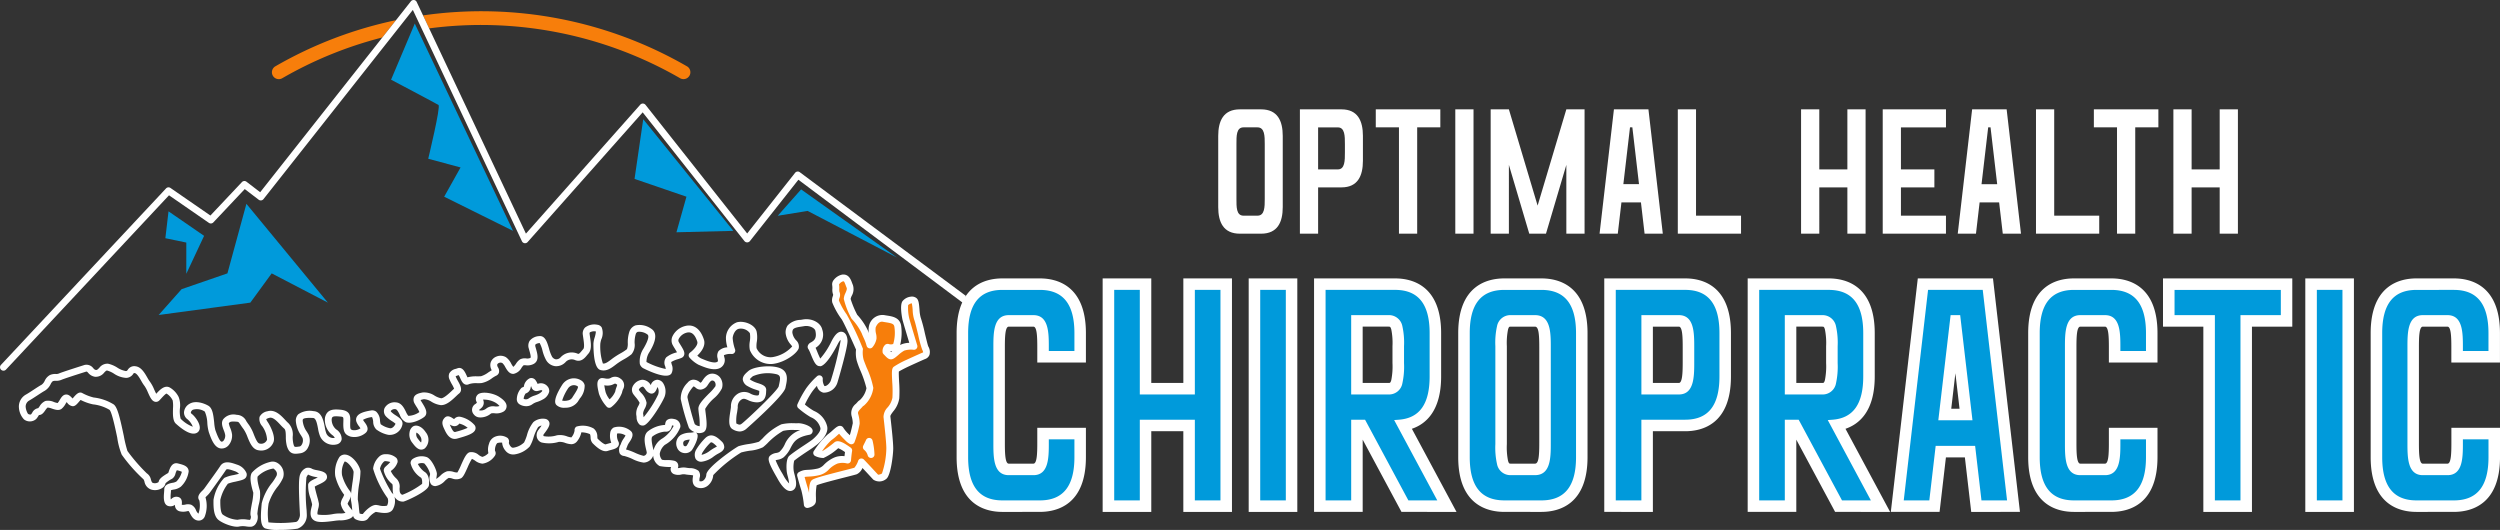 <svg xmlns="http://www.w3.org/2000/svg" width="440.609" height="93.392" viewBox="0 0 440.609 93.392"><rect x="0" y="0" width="440.609" height="93.392" fill="#333333" stroke="none"/><g id="Group_134" data-name="Group 134" transform="translate(-0.183 0)"><g id="Group_133" data-name="Group 133" transform="translate(3.497 1.981)"><g id="Group_132" data-name="Group 132"><path id="Path_2951" data-name="Path 2951" d="M353.591,148.509c.182-.4.313-.61.5-1.039a11.537,11.537,0,0,1,.325,2.328,2.5,2.5,0,0,0-.826-1.289M363.963,131c-.227-.454-1.07-4.474-1.361-5.154s-.194-2.82-.551-3.144-1.3,0-1.588.421-.033,2.236.1,2.787,1.426,4.83,1.426,4.83a4.735,4.735,0,0,0-1.945.194c-.745.324-1.75,1.491-2.113,1.491-.224,0-.5-.359-.875-.733.021-.418.14-.85.358-.769a1.443,1.443,0,0,0,1.39-.242,6.551,6.551,0,0,0,.333-3.475c-.182-1.209-1.421-1.179-2.508-1.39s-1.753.785-1.965,1.42.182,1.692.121,2.085a2.68,2.68,0,0,1-.559,1.175,18.068,18.068,0,0,0-.875-2.237,10.832,10.832,0,0,0-1.864-2.739,17.374,17.374,0,0,1-1.264-3.144c0-.583.778-1.459.454-2.2s-.421-1.588-1.264-1.491c-.407.047-1.329.681-1.232,1.2s-.049,1.2.137,1.524-.281.972-.144,1.427a12.993,12.993,0,0,0,1.5,2.69c.452.519,2.718,5.67,2.718,5.67a5.008,5.008,0,0,0,.1,1.915c.128.616,1.695,4.068,1.727,4.976a4.419,4.419,0,0,1-1.416,2.614.842.842,0,0,0-.277.211.063.063,0,0,0-.031.033c-.621.707-1.2,1.1-.884,2.015a5.818,5.818,0,0,1,.2,1.367,19.255,19.255,0,0,1-.858,3.071,2.628,2.628,0,0,1-.519-.386,8.846,8.846,0,0,1-1.41-1.621c-.157-.294-1.264.962-1.945,1.4a16.256,16.256,0,0,0-2.237,2.723,3.232,3.232,0,0,0,1.118.292,14.2,14.2,0,0,0,2.382-1.673c.355-.291,1.379.412,2.143.949-.136.857-.2,1.7-.2,1.7a3.917,3.917,0,0,0-2.042.073c-2.075.972-1.483,1.6-3.282,2.042a16.574,16.574,0,0,1-2.188.243,2.4,2.4,0,0,0-.778.292s.413,1.58.705,2.456a17.968,17.968,0,0,1,.486,2.723s.859-.162.908-.6-.13-2.852.308-3.241,6.759-1.872,7.293-2.066c.383-.139.725-.871,1.032-1.591,1.169,1.207,2.333,2.5,2.518,2.685.292.292,1.069.146,1.507-.194s.972-3.355.972-4.873c0-1.159-.34-4.138-.5-5.591-.1-.869,1.408-1.74,1.57-3.3s-.276-4.781.016-5.041a15.151,15.151,0,0,1,2.042-1.1c.421-.194,2.482-1.139,2.885-1.3.691-.27.454-.94.227-1.394" transform="translate(-204.221 -71.668)" fill="#f77e0b"></path><path id="Path_2952" data-name="Path 2952" d="M79.111,146.817a4.012,4.012,0,0,1-.489-.565l-.143-.186a1.162,1.162,0,0,1-.185-1,1.511,1.511,0,0,1,.624.6,1.217,1.217,0,0,1,.193,1.154m.829-1.8c-.627-.985-1.593-1.431-2.248-1.037A1.475,1.475,0,0,0,77.084,145a2.273,2.273,0,0,0,.443,1.816l.134.173c.293.383.828,1.082,1.483,1.082a1.068,1.068,0,0,0,.648-.237,2.1,2.1,0,0,0,.148-2.819m7.385-.786a12.581,12.581,0,0,1-1.949.663l-.214.06c-.267.073-.469-.16-.843-.965l-.064-.137c-.038-.081-.068-.15-.091-.208a1.8,1.8,0,0,0,.69.287,1.01,1.01,0,0,0,.962-.408l.035-.042a3.658,3.658,0,0,1,1.474.75m-1.349-1.954a1.12,1.12,0,0,0-1.043.416c-.078-.043-.178-.108-.247-.153-.3-.194-.912-.6-1.41-.09-.575.586-.47,1.169-.115,1.919l.061.13c.265.572.783,1.687,1.818,1.687a1.646,1.646,0,0,0,.456-.068l.209-.059c1.8-.506,2.756-.882,2.969-1.531a.841.841,0,0,0-.144-.79,4.643,4.643,0,0,0-2.553-1.462m6.956-1.89a1.876,1.876,0,0,1-.819.071,1.894,1.894,0,0,0-1.507.371,1.534,1.534,0,0,1-1.222.331c-.024-.033-.042-.061-.056-.083.043-.038.1-.083.144-.12a4.077,4.077,0,0,0,.377-.336,1.231,1.231,0,0,0,.183-1.358,4.07,4.07,0,0,1,2.163.518,2.91,2.91,0,0,1,.737.6m1.253.025c-.013-.7-.718-1.247-1.331-1.644-.975-.632-2.842-.979-3.632-.487a1.051,1.051,0,0,0-.338,1.368c.019.052.044.123.056.172-.076.074-.156.137-.23.2a1.2,1.2,0,0,0-.305,1.856,1.336,1.336,0,0,0,1.029.526c.051,0,.1.006.156.006a2.879,2.879,0,0,0,1.858-.709,2.051,2.051,0,0,1,.619-.028,2.5,2.5,0,0,0,1.582-.3,1.114,1.114,0,0,0,.535-.953m6.3-2.713c-.011.05-.142.252-.587.517h0a4.108,4.108,0,0,1-.726.308,3.748,3.748,0,0,0-1.141.56.85.85,0,0,1-.845.023,2.1,2.1,0,0,1,.346-.925,1.272,1.272,0,0,0,.9-1.092.742.742,0,0,1,.07-.2c.024.056.045.108.064.158a.914.914,0,0,0,1.131.674c.092-.019.184-.041.273-.064.382-.1.39-.086.518.045m1.192.21a1.173,1.173,0,0,0-.272-.972,1.5,1.5,0,0,0-1.737-.456l-.024.006a3.1,3.1,0,0,0-.308-.577.924.924,0,0,0-1.062-.421,1.855,1.855,0,0,0-1.05,1.488.9.9,0,0,1-.21.1.6.6,0,0,0-.221.123,2.971,2.971,0,0,0-.813,2.025,1.03,1.03,0,0,0,.439.83,2.222,2.222,0,0,0,1.209.359,1.831,1.831,0,0,0,1.158-.39,2.849,2.849,0,0,1,.789-.364,5.168,5.168,0,0,0,.941-.409,2.14,2.14,0,0,0,1.16-1.347m5.081-.933c.061.278-.419,1.011-.7,1.449-.119.182-.235.36-.336.528a1.2,1.2,0,0,1-.771.459,2.227,2.227,0,0,1-.982.022A8.519,8.519,0,0,1,105,137.3a1.263,1.263,0,0,1,.781-.561,1.18,1.18,0,0,1,.911.168c.06.038.065.059.067.069m.309,2.111a3.45,3.45,0,0,0,.874-2.369,1.308,1.308,0,0,0-.6-.834,2.409,2.409,0,0,0-1.826-.325,2.484,2.484,0,0,0-1.539,1.1c-1.7,2.7-1.211,3.307-1.029,3.534a1.914,1.914,0,0,0,1.45.5c.1,0,.178,0,.234-.007a2.632,2.632,0,0,0,2.128-1.1c.093-.156.2-.32.312-.489m6.605-2.461a1.883,1.883,0,0,1-.121.409,4.477,4.477,0,0,0-.23.8,3.811,3.811,0,0,1-.992,1.363,4.175,4.175,0,0,1-.691-1.239,12.13,12.13,0,0,1-.241-1.242,2.693,2.693,0,0,0,1.234-.028,2.753,2.753,0,0,0,.418-.17c.251-.121.272-.131.534.043.06.04.085.067.089.067m1.017.823a1.4,1.4,0,0,0-.435-1.9,1.523,1.523,0,0,0-1.73-.126,1.534,1.534,0,0,1-.237.1,1.751,1.751,0,0,1-.766-.017c-.135-.021-.272-.043-.411-.056a.788.788,0,0,0-.686.266c-.406.463-.249,1.3.037,2.514a6.71,6.71,0,0,0,1.351,2.251.6.6,0,0,0,.848.059,5.9,5.9,0,0,0,1.856-2.508,3.371,3.371,0,0,1,.174-.587m6.232.823a19.036,19.036,0,0,1-2.595,4.081c-.009-.067-.017-.132-.024-.186-.02-.164-.041-.33-.071-.482a2.278,2.278,0,0,1,.289-.84,2.541,2.541,0,0,0,.331-1.032,3.415,3.415,0,0,0-1-1.8c-.127-.158-.244-.3-.332-.427-.021-.029-.047-.066,0-.171a.923.923,0,0,1,.663-.459h0c.1,0,.306.278.43.445a1.787,1.787,0,0,0,.859.746c.767.231,1.084-.572,1.2-.874.027-.07.066-.168.1-.246a1.539,1.539,0,0,1,.133,1.25m1.164.333a2.714,2.714,0,0,0-.33-2.308,1.289,1.289,0,0,0-1.03-.555,1.267,1.267,0,0,0-1.115.953l-.015-.02a1.756,1.756,0,0,0-1.487-.932,2.119,2.119,0,0,0-1.677,1.15,1.344,1.344,0,0,0,.106,1.393c.1.138.231.3.373.48a5.658,5.658,0,0,1,.73,1.038,2.9,2.9,0,0,1-.213.521,2.644,2.644,0,0,0-.383,1.591c.024.125.04.263.057.4a1.8,1.8,0,0,0,.528,1.327.894.894,0,0,0,.536.174,1.07,1.07,0,0,0,.189-.017c1-.182,3.5-4.387,3.731-5.194m8.906-1.712a8.206,8.206,0,0,1-1.124,1.272c-1.19,1.206-1.909,1.992-1.87,2.737.013.244.054.587.1.965a10.4,10.4,0,0,1,.126,2.058,1.439,1.439,0,0,1-.857-.358c-.218-.441-1.136-3.874-1.283-4.657-.074-.4.243-1.033.943-1.888.067-.082.111-.1.122-.1s.113-.007.369.22a1.224,1.224,0,0,0,.994.324,1.648,1.648,0,0,0,1.128-.784l.068-.1c.331-.508.548-.755.824-.7a.568.568,0,0,1,.382.278.927.927,0,0,1,.076.743m-4.515,9.387a4.792,4.792,0,0,1-.561,1.089.329.329,0,0,1-.308.073.293.293,0,0,1-.222-.168c-.164-.507,0-.676.214-.83a2.979,2.979,0,0,1,.877-.165m5.67-9.023a2.158,2.158,0,0,0-.193-1.731,1.766,1.766,0,0,0-1.2-.843c-1.124-.21-1.755.764-2.061,1.233l-.063.1c-.123.185-.246.25-.309.225a1.725,1.725,0,0,0-1.27-.523,1.371,1.371,0,0,0-.962.543,3.887,3.887,0,0,0-1.2,2.878,39.472,39.472,0,0,0,1.443,5.071h0a2.192,2.192,0,0,0,1.074.778.569.569,0,0,0-.371.024c-.061.015-.275.033-.431.046a3.561,3.561,0,0,0-1.715.408,1.8,1.8,0,0,0-.661,2.186,1.475,1.475,0,0,0,1.121.98,1.646,1.646,0,0,0,.34.036,1.5,1.5,0,0,0,1.121-.484c.221-.245,1.415-2.31.956-2.948a.651.651,0,0,0-.27-.217,1.826,1.826,0,0,0,1.372-.028c.729-.365.647-1.478.427-3.267-.043-.346-.082-.658-.094-.865a7.6,7.6,0,0,1,1.524-1.839,5.627,5.627,0,0,0,1.416-1.757m-.873,10.227c-.123.079-.3.175-.427.241-.246.131-.5.3-.774.486a3.869,3.869,0,0,1-1.5.755,1.422,1.422,0,0,1,.137-.388,9.38,9.38,0,0,1,1.343-1.688.334.334,0,0,1,.232-.135c.156,0,.4.158.938.675l.053.053m1.285.175a1.356,1.356,0,0,0-.5-1.1c-.6-.58-1.722-1.659-2.863-.529a10.422,10.422,0,0,0-1.574,2.006,1.749,1.749,0,0,0-.108,1.628,1.143,1.143,0,0,0,1.04.512,4.333,4.333,0,0,0,2.193-.961c.245-.165.477-.32.668-.423.547-.292,1.063-.567,1.143-1.134m9.681-11.141c-.028.13-.056.258-.08.381-.325.906-5.621,5.886-6.487,6.552-.327.25-.466.253-.982-.019a6.964,6.964,0,0,1,.135-1.959c.056-.36.1-.67.119-.91a1.45,1.45,0,0,1,.7-1.376c.357-.188.577-.1,1.086.121a3.774,3.774,0,0,0,1.483.4c1.676.063,1.71-1.41,1.728-1.888,0-.074.005-.142.011-.2.071-.787-.711-1.047-1.4-1.276a5.754,5.754,0,0,1-1.216-.51,1.4,1.4,0,0,1-.272-.206,4.381,4.381,0,0,1,.543-.523,6.64,6.64,0,0,1,4.262-.325c.605.216.623.585.372,1.741m1.183.257c.206-.947.551-2.532-1.147-3.139-1.533-.547-4.545-.244-5.463.55-.508.44-1.034.9-.983,1.536a1.582,1.582,0,0,0,.866,1.136,6.824,6.824,0,0,0,1.473.631c.187.062.427.142.566.206,0,.026,0,.052,0,.078-.027.714-.1.733-.484.724a2.672,2.672,0,0,1-1.027-.3,2.214,2.214,0,0,0-2.141-.085,2.61,2.61,0,0,0-1.344,2.376c-.011.182-.057.48-.106.795-.209,1.338-.425,2.721.424,3.177a2.58,2.58,0,0,0,1.211.386,1.855,1.855,0,0,0,1.147-.439c.065-.05,6.665-5.852,6.935-7.271.022-.118.049-.24.076-.364m6.044-3.412c1.049-.149,2.479-2.723,3.046-3.823a5.125,5.125,0,0,1,.518-.844,2.137,2.137,0,0,1,.026.218,56.71,56.71,0,0,1-1.721,6.965c-.138.415-.709,1.025-1.119.958a2.136,2.136,0,0,1-.295-1.277.606.606,0,0,0-1-.463,13.662,13.662,0,0,0-1.911,2.116,19.234,19.234,0,0,0-1.551,2.829.606.606,0,0,0,.156.7,14.357,14.357,0,0,0,2.175,1.578,2.826,2.826,0,0,1,1.714,1.909c.088.439-.4,1.169-1.3,1.954-.265.231-.875.636-1.521,1.064-.866.575-1.848,1.225-2.625,1.855-.662.536-.542,2.282-.49,2.8a6.293,6.293,0,0,0,.176.825,7.757,7.757,0,0,1,.249,1.28,6.165,6.165,0,0,1-1.018-1.436c-.043-.08-.116-.207-.207-.365a14.651,14.651,0,0,1-1.16-2.291c.109-.034.25-.065.35-.086a2.342,2.342,0,0,0,1.058-.428,5.249,5.249,0,0,0,1.248-1.692c.526-.99.98-1.845,3.273-2.282a.685.685,0,0,0,.6-.753c-.088-.78-1.75-1.3-2.544-1.285-.234.009-.471.007-.715,0a8.58,8.58,0,0,0-2.255.193,10.647,10.647,0,0,0-3.307,2.48c-.278.261-.566.532-.647.59a11.664,11.664,0,0,1-1.859.41,12.4,12.4,0,0,0-1.7.364c-.482.175-5.715,3.774-5.715,5.042a1.443,1.443,0,0,1-.473.975.739.739,0,0,1-.637.178c-.063-.01-.087-.031-.1-.022a1.83,1.83,0,0,1,.036-.609,1.306,1.306,0,0,0-.2-1.209,2.463,2.463,0,0,0-1.556-.478,6.055,6.055,0,0,1-.634-.077,2.873,2.873,0,0,0-1.058.03,2.92,2.92,0,0,1-.393.049,1.053,1.053,0,0,0-.031-.844.946.946,0,0,0-.616-.457,5.124,5.124,0,0,0-1.334-.119,3.17,3.17,0,0,1-.816-.059,1.607,1.607,0,0,1-.385-1.119,2.671,2.671,0,0,1,.883-1.5,6.222,6.222,0,0,0,2.739-3.133,1.278,1.278,0,0,0-1.1-1.424c-.717-.179-1.333.049-1.5.55a2.54,2.54,0,0,0-.089.414c0,.023-.007.05-.012.076a5.41,5.41,0,0,0-2.983,1.1c-.941.722-.578,2.26-.338,3.278.039.164.073.308.094.422a.518.518,0,0,1-.128.414.62.62,0,0,1-.443.234,8.377,8.377,0,0,1-1.5-.543,10.592,10.592,0,0,0-1.579-.582c.039-.114.092-.246.131-.341.056-.137.11-.271.151-.4a3.181,3.181,0,0,1,.315-.536c.345-.52.923-1.391.218-2a3.2,3.2,0,0,0-2.973-.593,1.22,1.22,0,0,0-.595.776,3.371,3.371,0,0,0,.154,1.909c-.142.046-.314.092-.438.126-.2.054-.4.108-.554.165-.014,0-.371.026-1.427-1.022a2.563,2.563,0,0,1-.039-.322,1.782,1.782,0,0,0-.67-1.472,3.94,3.94,0,0,0-3-.321.707.707,0,0,0-.336.7,2.41,2.41,0,0,1-.567,1.206,3.228,3.228,0,0,1-.733-.17,3.432,3.432,0,0,0-1.813-.2,4.842,4.842,0,0,1-2.286.155c-.079-.032-.088-.06-.093-.076a.352.352,0,0,1,.028-.23l.076-.1c.766-.994,1.117-1.594.91-2.11a.908.908,0,0,0-.682-.535,2.609,2.609,0,0,0-2.1.566,6.245,6.245,0,0,0-1.15,2.367,8.455,8.455,0,0,1-.489,1.223,3.445,3.445,0,0,1-1.935.931.456.456,0,0,1-.353-.149,1.411,1.411,0,0,1-.4-.706.867.867,0,0,0-.205-.855,2.321,2.321,0,0,0-2.069-.291,1.814,1.814,0,0,0-1.214,1.294,2.949,2.949,0,0,0-.116,1.659,2.312,2.312,0,0,1-1.062.662,2.291,2.291,0,0,1-.648-.342,1.918,1.918,0,0,0-1.618-.47c-.538.18-.891.915-1.468,2.2a10.872,10.872,0,0,1-.669,1.36,1.972,1.972,0,0,1-.65-.1,2.594,2.594,0,0,0-1.172-.108,3,3,0,0,0-1.182.775,5.82,5.82,0,0,1-.713.567c.01-.146.037-.322.054-.427a3.387,3.387,0,0,0,.05-.453c0-.587-.88-2.585-1.77-2.958a2.823,2.823,0,0,0-2.463.3.875.875,0,0,0-.4.789A4.237,4.237,0,0,0,79.071,153c.178.1.271.572.223,1.1a14.689,14.689,0,0,1-3.441,1.917c-.183.025-.429-.211-.5-.556a3.293,3.293,0,0,1-.031-.589,1.961,1.961,0,0,0-.583-1.72,4.092,4.092,0,0,1-.963-1.3l.108-.1a2.9,2.9,0,0,0,1.086-1.472.947.947,0,0,0-.2-.733,2.637,2.637,0,0,0-1.906-.669,1.548,1.548,0,0,0-1.185.471,3.443,3.443,0,0,0-1.023,2.078,17.141,17.141,0,0,0,2.568,5.208,1.678,1.678,0,0,1-.117,1.311,2.916,2.916,0,0,1-1.477-.06c-.142-.025-.265-.046-.358-.057-.985-.13-2.241,1.32-2.412,1.578a1.157,1.157,0,0,1-.583-.083c-.05-.245-.095-.717-.126-1.051a11.007,11.007,0,0,0-.192-1.416,16.57,16.57,0,0,1,.258-2.815,13.257,13.257,0,0,0,.212-2.151c-.086-.941-1.363-2.858-2.7-2.948a1.219,1.219,0,0,0-1,.42,5.014,5.014,0,0,0-.741,3.381,8.967,8.967,0,0,0,1.569,3.287,4.1,4.1,0,0,1-.256.56,2.327,2.327,0,0,0-.347.995,3.051,3.051,0,0,0,.838,1.622,2.774,2.774,0,0,1-.879.11,6.614,6.614,0,0,0-1.312.107,8.112,8.112,0,0,1-2.682.091c-.169-.091-.018-.7.062-1.034a2.607,2.607,0,0,0,.122-.907,10.513,10.513,0,0,0-.283-1.16c-.147-.538-.41-1.5-.445-1.83a6.994,6.994,0,0,1,.683-.353c.8-.38,1.561-.739,1.472-1.455-.094-.749-.972-.925-1.747-1.079a4.059,4.059,0,0,1-.829-.218,1.366,1.366,0,0,0-1.1-.176,1.907,1.907,0,0,0-1.029,1.082c-.283.566-.309,2.242-.1,6.406.021.411.036.7.036.8,0,.361-.246,1.121-.7,1.225a20.614,20.614,0,0,1-4.851.073,10.66,10.66,0,0,1,0-3.116l.012-.139a9.088,9.088,0,0,1,1.649-3.083,7.447,7.447,0,0,0,.916-1.511,2.241,2.241,0,0,0-1-2.626,1.594,1.594,0,0,0-1.283-.172,6.309,6.309,0,0,0-3.222,1.906c-.372.621-.293,1.677.261,3.524a10.607,10.607,0,0,1-.255,1.921c-.246,1.342-.325,1.882-.174,2.235a.973.973,0,0,1-.15.622c-.121,0-.305-.023-.484-.043a4.523,4.523,0,0,0-1.706.03,5.006,5.006,0,0,1-2.619-.925c-.438-.359-.43-1.838-.427-2.395v-.184a7.245,7.245,0,0,1,1.336-2.858,8,8,0,0,1,1.28-.35c1.07-.24,1.6-.37,1.855-.693a.9.9,0,0,0,.143-.836,2.66,2.66,0,0,0-1.656-1.478l-.228-.078c-.776-.269-2.077-.72-2.744.327-.36.565-1.8,2.557-2.49,3.514l-.345.478a3.256,3.256,0,0,1-.324.347c-.343.336-1.048,1.03-.522,1.716a4.374,4.374,0,0,1-.158,2.334,1.522,1.522,0,0,1-.434-.615,1.739,1.739,0,0,0-.839-.951,1.826,1.826,0,0,0-1.04-.034,1.585,1.585,0,0,1-.625.031c0-.049.007-.1.011-.148.023-.262.092-1.06-.7-1.235a1.2,1.2,0,0,0-1.114.325.711.711,0,0,1-.144.108,5.388,5.388,0,0,1,.013-1.11c.015-.185.028-.358.033-.507a3.845,3.845,0,0,1,.451-.109,2.648,2.648,0,0,0,1.292-.517,4.583,4.583,0,0,0,1.37-2.656c0-.963-.973-1.2-1.756-1.4l-.129-.032c-1.043-.262-1.416.836-1.6,1.363-.033.1-.08.234-.114.31l-.017.01c-1.03.606-1.616,1.05-1.679,1.592a1.112,1.112,0,0,1-.984.164c-.176-.05-.241-.18-.374-.6a1.713,1.713,0,0,0-.728-1.1,30.646,30.646,0,0,1-3.411-3.939,22.041,22.041,0,0,1-.629-2.609c-.742-3.537-1.154-5.095-1.781-5.588a8.509,8.509,0,0,0-3.548-1.228,8.383,8.383,0,0,1-1.96-.76c-.614-.369-1.144.242-1.569.733-.053.062-.119.138-.182.207l-.052-.057c-.282-.306-.671-.727-1.2-.637-.485.08-.757.533-1.021.971a3.422,3.422,0,0,1-.356.522,3.754,3.754,0,0,1-.651-.179,2.452,2.452,0,0,0-1.5-.189,2.243,2.243,0,0,0-1.031.944,3.579,3.579,0,0,1-.247.327,1.419,1.419,0,0,0-1.049.793,2.167,2.167,0,0,1-.2.285c-.065.073-.357.059-.551-.083a2.735,2.735,0,0,1-.409-1.258,1.232,1.232,0,0,1,.6-1.068c.378-.206.892-.544,1.436-.9.5-.328,1.017-.667,1.352-.85a2.736,2.736,0,0,0,1.015-1.153,1.6,1.6,0,0,1,.367-.511,1.185,1.185,0,0,1,.532-.077,2.319,2.319,0,0,0,1.024-.182c.405-.18,2.742-.937,4.217-1.4.239-.076.239-.076.47.171a1.924,1.924,0,0,0,1.211.7,1.869,1.869,0,0,0,1.621-.743c.278-.285.389-.376.513-.36a4.551,4.551,0,0,1,1.182.537,4.3,4.3,0,0,0,2.185.764,1.531,1.531,0,0,0,1.24-.715,1.379,1.379,0,0,1,.105-.133.4.4,0,0,1,.155,0c.382.051.828.821,1.153,1.383a7.238,7.238,0,0,0,.6.928,6.21,6.21,0,0,1,.562,1.078c.411.909.708,1.565,1.291,1.671a.814.814,0,0,0,.729-.241c.1-.1.208-.219.326-.348.227-.25.76-.836.944-.857a2.839,2.839,0,0,1,1.084,1.211,5.784,5.784,0,0,1,.055,1.377c-.027,1.137-.053,2.21.518,2.724,1.534,1.381,2.717,1.946,3.513,1.68a.98.98,0,0,0,.677-.8c.145-.911-.859-2.211-1.415-2.623-.154-.114-.151-.209-.149-.24a.7.7,0,0,1,.373-.487,2.477,2.477,0,0,1,2.088.333,5.526,5.526,0,0,1,.444,2.051,7.681,7.681,0,0,0,.268,1.587l.038.108c.39,1.1.98,2.758,2.217,2.758a1.615,1.615,0,0,0,1.21-.551,2.629,2.629,0,0,0,.626-1.921,4.482,4.482,0,0,0-.321-1.151,3.533,3.533,0,0,1-.252-.834c.189-.251.348-.341,1.29-.278.424.028.43.038.783.57.136.205.3.453.528.75a6.6,6.6,0,0,1,.7,1.409c.42,1.034.9,2.2,1.986,2.326a2.3,2.3,0,0,0,2.565-1.393c.452-1.017-.564-2.945-.956-3.54a2.781,2.781,0,0,1-.314-.559,2.027,2.027,0,0,1,.565-.234c.621-.187,1.351.593,1.937,1.221a8.051,8.051,0,0,0,.678.674c.265.221.276.8.288,1.423a6.357,6.357,0,0,0,.165,1.58c.449,1.616,1.374,1.487,2.266,1.365l.147-.02a1.789,1.789,0,0,0,1.345-1.041,2.571,2.571,0,0,0,.079-2.247c-.087-.159-.185-.321-.288-.489a4.014,4.014,0,0,1-.741-1.913c-.014-.246.052-.312.073-.334.26-.262,1.311-.215,1.758-.195.479.021.671.826.872,1.874a6.042,6.042,0,0,0,.357,1.343,2.533,2.533,0,0,0,3.009,1.42,1.105,1.105,0,0,0,.8-.9,2,2,0,0,0-.977-1.73,2.264,2.264,0,0,1-.783-1.824c.088-.384.128-.561,1.43-.441.652.059.652.059.627.843,0,.159-.011.332-.011.519,0,1.346.293,1.854,1.257,2.175a3.059,3.059,0,0,0,2.664-.637c.749-.655.145-1.471-.145-1.864a3.014,3.014,0,0,1-.3-.448,4.078,4.078,0,0,1,1.591-.486,2.424,2.424,0,0,1,.2.808,1.946,1.946,0,0,0,.55,1.37,5.208,5.208,0,0,0,2.107.949,2.279,2.279,0,0,0,2.465-1.687c.255-.823-.516-1.33-1.135-1.737a4.468,4.468,0,0,1-.811-.62c-.1-.111-.078-.156-.068-.179a.875.875,0,0,1,.816-.3c.281.016.549.562.764,1a2.29,2.29,0,0,0,1.074,1.3c1.043.378,2.777-.539,3.259-.952.749-.641.111-1.665-.354-2.412-.1-.168-.206-.329-.286-.477-.014-.025-.025-.047-.034-.067a4.081,4.081,0,0,1,.594-.152,2.652,2.652,0,0,1,1.341.46,4.249,4.249,0,0,0,1.612.587c1,.067,2.005-.891,2.74-1.59.183-.174.338-.324.451-.409.783-.586.249-1.541-.14-2.238a6.188,6.188,0,0,1-.371-.733.817.817,0,0,1-.038-.121,3.394,3.394,0,0,1,.415-.156l.123-.041a5.263,5.263,0,0,1,.27.535c.228.5.444.968.892,1.116a.816.816,0,0,0,.66-.067,4.037,4.037,0,0,1,1.434-.16c.287,0,.561,0,.79-.026a4.572,4.572,0,0,0,1.849-.871,5.933,5.933,0,0,1,.677-.41.9.9,0,0,0,.508-.516,1.2,1.2,0,0,0-.156-.966.857.857,0,0,1-.144-.468.525.525,0,0,1,.319-.313.694.694,0,0,1,.6.024,2.546,2.546,0,0,1,.51.711c.325.563.736,1.257,1.482,1.188a2.114,2.114,0,0,0,1.388-1.08,2.552,2.552,0,0,1,.343-.423,1.453,1.453,0,0,1,.406-.007,2.335,2.335,0,0,0,1.42-.258c.963-.577.637-1.722.376-2.643-.034-.121-.069-.244-.1-.367a.575.575,0,0,1-.005-.383c.037-.056.182-.191.74-.279a5.279,5.279,0,0,1,.5,1.323,7.057,7.057,0,0,0,.649,1.7,2.149,2.149,0,0,0,1.573,1.06,2.241,2.241,0,0,0,1.832-.693,1.452,1.452,0,0,1,1.673-.388c1.067.445,1.716-.341,2.145-.861.073-.09.148-.18.227-.268.619-.7.443-1.883.287-2.931-.027-.182-.053-.36-.075-.529-.026-.206.032-.263.054-.285a1.481,1.481,0,0,1,1.056-.152,5.1,5.1,0,0,1-.222,1.066,4.312,4.312,0,0,0-.214,1.067c0,4.346.979,4.591,1.3,4.672,1.043.26,1.86-.368,2.725-1.034l.06-.046a12.628,12.628,0,0,1,1.283-.821,8.8,8.8,0,0,0,1.343-.892,2.564,2.564,0,0,0,.547-1.961,5.065,5.065,0,0,1,.2-1.589.578.578,0,0,1,.348-.4,2.388,2.388,0,0,1,1.694.451c.264.155.363.71-.67,2.48a4.115,4.115,0,0,0-.653,2.722,1.249,1.249,0,0,0,.646.782c1.245.623,4.218,1.957,4.924.9a1.854,1.854,0,0,0,.06-1.564,2.715,2.715,0,0,1-.1-.452,4.867,4.867,0,0,1,1.218-.516,5.286,5.286,0,0,0,.66-.244.781.781,0,0,0,.407-.49c.14-.489-.174-1-.608-1.706-.13-.212-.266-.432-.379-.643a.6.6,0,0,1,.037-.49,2.195,2.195,0,0,1,1.45-1.1c.806-.189,1.415.348,1.811,1.6.193.612-.772,1.559-1.27,1.921a.607.607,0,0,0-.088.9,5.7,5.7,0,0,0,1.592,1.256c.065.024.153.061.258.106.857.359,2.452,1.029,3.546.445a1.571,1.571,0,0,0,.718-1.907c-.023-.126-.058-.317-.069-.333a2.787,2.787,0,0,1,1.375-.218.59.59,0,0,0,.509-.241.6.6,0,0,0,.091-.556,7.408,7.408,0,0,1-.425-2.023c.051-.566.409-1.44,1.044-1.609a1.966,1.966,0,0,1,1.988.76,4.455,4.455,0,0,1-.011,1.441,4.263,4.263,0,0,0,.01,1.537,3.937,3.937,0,0,0,4.093,2.436c2.148-.277,4.221-1.855,4.516-2.743a1.49,1.49,0,0,0-.469-1.426,2.478,2.478,0,0,1-.612-1.14,1.006,1.006,0,0,1,.08-.756c.23-.32.9-.42,1.486-.509.152-.023.3-.045.441-.071.947-.171,1.9.313,2.012.828.308,1.38-.289,1.737-.768,2.024a1,1,0,0,0-.585.667.7.7,0,0,0,.158.573,8.017,8.017,0,0,1,.395.874c.523,1.262.9,2.175,1.652,2.067M66.159,157.619a3.039,3.039,0,0,1,.214-.467,3.926,3.926,0,0,0,.369-.887,3.182,3.182,0,0,0,.042.89,10.615,10.615,0,0,1,.161,1.239c.013.137.026.267.038.388-.058-.077-.124-.163-.195-.254a5.815,5.815,0,0,1-.628-.907m.857-3.737c-.108.785-.195,1.436-.243,1.959a.9.9,0,0,0-.271-.558,8,8,0,0,1-1.32-2.7,3.722,3.722,0,0,1,.462-2.422c.579.038,1.53,1.327,1.577,1.85a16.944,16.944,0,0,1-.205,1.876m4.849-2.449a2.4,2.4,0,0,1,.642-1.2.465.465,0,0,1,.256-.145h.006a3.594,3.594,0,0,1,.916.161,6.072,6.072,0,0,1-.609.605c-.116.1-.22.2-.3.277a.872.872,0,0,0-.239.691,4.344,4.344,0,0,0,1.473,2.294c.1.078.1.484.1.753a4.183,4.183,0,0,0,.055.827,2.093,2.093,0,0,0,.076.28,1.05,1.05,0,0,0-.267-.284,22.361,22.361,0,0,1-2.11-4.263m48.014-5.678a4.435,4.435,0,0,1,2.135-.854.763.763,0,0,1,.078,0c.7.069,1.119-.3,1.241-1.1a1.025,1.025,0,0,1,.3.071,5.723,5.723,0,0,1-1.928,2.183,3.4,3.4,0,0,0-1.628,2.136c-.024-.116-.055-.253-.091-.4-.1-.444-.424-1.794-.1-2.039m29.054-14.924c-.12-.29-.217-.523-.3-.71a2.681,2.681,0,0,0,1.169-3.229c-.272-1.214-1.862-2.033-3.408-1.755-.13.024-.266.044-.406.065a3.238,3.238,0,0,0-2.29,1,2.138,2.138,0,0,0-.289,1.673,3.606,3.606,0,0,0,.859,1.687,3.219,3.219,0,0,1,.242.326,5.949,5.949,0,0,1-3.5,1.884,2.7,2.7,0,0,1-2.779-1.583,4.18,4.18,0,0,1,.035-1.065,5.062,5.062,0,0,0-.036-1.921c-.375-1.221-2.247-1.9-3.458-1.574a3.031,3.031,0,0,0-1.938,2.67,5.849,5.849,0,0,0,.253,1.744,2.257,2.257,0,0,0-1.56.67,1.56,1.56,0,0,0-.158,1.282c.095.52.058.539-.1.622-.587.312-1.982-.273-2.508-.494-.123-.052-.225-.094-.3-.123a2.9,2.9,0,0,1-.675-.5c.634-.594,1.528-1.677,1.17-2.812-.6-1.885-1.779-2.767-3.246-2.416a3.389,3.389,0,0,0-2.274,1.781,1.735,1.735,0,0,0,0,1.559c.124.23.271.471.413.7.111.179.256.416.355.6l-.159.052a4.576,4.576,0,0,0-1.736.845,1.533,1.533,0,0,0-.177,1.591,3.862,3.862,0,0,1,.1.459,12.35,12.35,0,0,1-3.405-1.235,3.112,3.112,0,0,1,.543-1.774c.507-.868,1.852-3.174.234-4.126a3.507,3.507,0,0,0-2.715-.548,1.775,1.775,0,0,0-1.078,1.119,6.078,6.078,0,0,0-.277,1.978,2.774,2.774,0,0,1-.141,1.085,8.1,8.1,0,0,1-1.152.752,13.544,13.544,0,0,0-1.408.906l-.06.047c-.738.568-1.193.894-1.623.833a9.506,9.506,0,0,1-.454-3.511,4.353,4.353,0,0,1,.168-.741,2.693,2.693,0,0,0,.066-2.122,1.036,1.036,0,0,0-.759-.459,2.665,2.665,0,0,0-2.158.483,1.478,1.478,0,0,0-.4,1.294c.022.178.05.365.078.557.1.667.249,1.674,0,1.948-.088.1-.173.2-.256.3-.482.585-.564.588-.744.513a2.646,2.646,0,0,0-3,.649,1.053,1.053,0,0,1-.839.347.98.98,0,0,1-.683-.5,6.388,6.388,0,0,1-.513-1.393c-.322-1.1-.688-2.345-1.771-2.192a2.277,2.277,0,0,0-1.641.819,1.625,1.625,0,0,0-.155,1.362c.035.129.071.258.107.386.125.439.334,1.173.166,1.273a1.268,1.268,0,0,1-.729.088,1.849,1.849,0,0,0-1.075.165,2.512,2.512,0,0,0-.726.769,2.959,2.959,0,0,1-.471.557,4,4,0,0,1-.368-.565,3.033,3.033,0,0,0-.935-1.143,1.893,1.893,0,0,0-1.675-.109,1.7,1.7,0,0,0-1.036,1.117,1.779,1.779,0,0,0,.212,1.293c-.187.106-.387.238-.594.374a4.219,4.219,0,0,1-1.292.677c-.2.018-.439.019-.69.021a5.761,5.761,0,0,0-1.7.178c-.058-.111-.123-.252-.173-.36-.266-.582-.713-1.557-1.605-1.231-.091.033-.181.063-.268.092a1.718,1.718,0,0,0-1.15.779,1.33,1.33,0,0,0,.023,1.082,7.1,7.1,0,0,0,.444.888,4.99,4.99,0,0,1,.372.757c-.132.11-.282.252-.461.423-.44.419-1.367,1.269-1.824,1.259a3.53,3.53,0,0,1-1.132-.453A3.355,3.355,0,0,0,79.375,138c-.66.132-1.272.293-1.516.816a1.31,1.31,0,0,0,.131,1.17c.09.166.2.349.322.537a5.322,5.322,0,0,1,.5.926,3.53,3.53,0,0,1-1.947.667,2.81,2.81,0,0,1-.417-.7c-.335-.683-.794-1.618-1.78-1.675a2,2,0,0,0-1.979.987,1.341,1.341,0,0,0,.265,1.516,5.389,5.389,0,0,0,1.041.817,4.282,4.282,0,0,1,.613.451c-.148.363-.571.886-1.005.782a4.008,4.008,0,0,1-1.615-.709,3.341,3.341,0,0,1-.116-.6,2.255,2.255,0,0,0-.673-1.612,1.2,1.2,0,0,0-.944-.2c-1.393.232-2.123.549-2.44,1.058a1.066,1.066,0,0,0-.115.88,2.993,2.993,0,0,0,.508.888c.069.093.162.219.219.313a1.9,1.9,0,0,1-1.382.319c-.372-.123-.429-.143-.429-1.026,0-.173.005-.333.01-.48.029-.9.062-1.925-1.727-2.088-1.24-.112-2.381-.093-2.72,1.375a3.386,3.386,0,0,0,1.292,3.1,1.24,1.24,0,0,1,.427.491,1.339,1.339,0,0,1-1.488-.8,5.571,5.571,0,0,1-.265-1.059c-.225-1.177-.535-2.789-2.006-2.856a3.52,3.52,0,0,0-2.673.553,1.577,1.577,0,0,0-.422,1.252,5.131,5.131,0,0,0,.917,2.477c.092.151.18.3.258.438a1.412,1.412,0,0,1-.1,1.119c-.068.133-.213.361-.426.39l-.152.021c-.769.106-.769.106-.935-.49a5.379,5.379,0,0,1-.121-1.278,2.9,2.9,0,0,0-.723-2.331,7.488,7.488,0,0,1-.569-.571c-.772-.826-1.829-1.956-3.17-1.554a1.9,1.9,0,0,0-1.374.978,1.87,1.87,0,0,0,.459,1.64,4.583,4.583,0,0,1,.86,2.383,1.106,1.106,0,0,1-1.325.682c-.373-.042-.719-.894-1-1.578a7.374,7.374,0,0,0-.857-1.689c-.207-.271-.356-.5-.48-.683a1.9,1.9,0,0,0-1.71-1.109,2.329,2.329,0,0,0-2.34.759c-.438.585-.159,1.33.088,1.986a3.719,3.719,0,0,1,.248.826,1.43,1.43,0,0,1-.31,1,.413.413,0,0,1-.319.159c-.174,0-.5-.338-1.076-1.952l-.039-.11a7.516,7.516,0,0,1-.2-1.309c-.139-1.3-.27-2.52-1.033-2.965-.744-.434-2.288-.989-3.353-.312a1.879,1.879,0,0,0-.933,1.466,1.477,1.477,0,0,0,.639,1.256,3.277,3.277,0,0,1,.913,1.293,5.86,5.86,0,0,1-2.147-1.415,5.344,5.344,0,0,1-.127-1.805,4.05,4.05,0,0,0-.223-2.021,4,4,0,0,0-1.5-1.634c-.952-.571-1.851.408-2.451,1.067-.123-.228-.262-.536-.36-.752a6.465,6.465,0,0,0-.728-1.346,6.578,6.578,0,0,1-.487-.768c-.476-.823-1.069-1.847-2.041-1.977a1.334,1.334,0,0,0-1.395.613c-.133.181-.157.213-.346.226a3.967,3.967,0,0,1-1.516-.615,5.041,5.041,0,0,0-1.6-.677,1.751,1.751,0,0,0-1.551.714c-.306.315-.427.409-.594.387-.2-.027-.3-.118-.487-.322a1.479,1.479,0,0,0-1.721-.5c-.381.121-3.745,1.185-4.342,1.45a1.178,1.178,0,0,1-.532.078,2.319,2.319,0,0,0-1.024.182,2.164,2.164,0,0,0-.927,1.017,1.758,1.758,0,0,1-.543.691c-.378.206-.892.544-1.436.9-.5.328-1.017.667-1.352.85a2.421,2.421,0,0,0-1.217,2.3,3.339,3.339,0,0,0,.889,2.062,1.668,1.668,0,0,0,2.171-.085,3.346,3.346,0,0,0,.319-.438,1.244,1.244,0,0,0,.138-.241c.542,0,.854-.445,1.13-.836a2.023,2.023,0,0,1,.413-.489,2.863,2.863,0,0,1,.744.186c.593.2,1.206.4,1.7.054a2.957,2.957,0,0,0,.732-.92c.049-.081.111-.185.169-.272.045.047.09.1.125.134a1.375,1.375,0,0,0,.956.588c.422,0,.714-.338,1.085-.767.085-.1.206-.239.305-.34a8.633,8.633,0,0,0,2.174.779,7.161,7.161,0,0,1,2.925.969c.412.41,1.024,3.325,1.353,4.892a12.6,12.6,0,0,0,.788,3,27.4,27.4,0,0,0,3.844,4.351,1.519,1.519,0,0,1,.167.409,1.8,1.8,0,0,0,1.2,1.4,2.326,2.326,0,0,0,2.01-.334,1.192,1.192,0,0,0,.5-.78,4.828,4.828,0,0,1,1.1-.764l.11-.065a1.524,1.524,0,0,0,.552-.908,3.2,3.2,0,0,1,.231-.561l.057.014a3.946,3.946,0,0,1,.833.264,3.758,3.758,0,0,1-.961,1.711,1.967,1.967,0,0,1-.728.235c-.531.107-1.42.286-1.42,1.189,0,.143-.015.323-.031.517-.068.866-.183,2.315.97,2.42a1.379,1.379,0,0,0,.959-.249,1.067,1.067,0,0,0,.828,1.14,2.654,2.654,0,0,0,1.229,0,1.8,1.8,0,0,1,.34-.05,2.246,2.246,0,0,1,.242.405c.267.511.67,1.282,1.577,1.282A1.153,1.153,0,0,0,41,159.822a5.3,5.3,0,0,0,.114-3.336c.078-.094.207-.221.294-.306a4.074,4.074,0,0,0,.46-.506l.341-.473c.752-1.041,2.151-2.978,2.53-3.573.152-.241.83-.005,1.326.167l.241.082a1.888,1.888,0,0,1,.712.451c-.272.077-.651.162-.936.226a6.058,6.058,0,0,0-1.657.5,7.392,7.392,0,0,0-1.9,3.885v.178c-.006.977-.014,2.613.871,3.338.783.64,2.808,1.423,3.735,1.148a3.745,3.745,0,0,1,1.225.014,4.371,4.371,0,0,0,.788.046,1.167,1.167,0,0,0,.888-.617,2.062,2.062,0,0,0,.225-1.637,11.838,11.838,0,0,1,.232-1.591,6.745,6.745,0,0,0,.226-2.477c-.61-2.033-.428-2.491-.385-2.562a5.082,5.082,0,0,1,2.756-1.378c.7.509.667.943.56,1.264a8.915,8.915,0,0,1-.763,1.205,9.392,9.392,0,0,0-1.859,3.666l-.012.139c-.2,2.273-.265,3.8.58,4.267a7.041,7.041,0,0,0,2.471.274,21.266,21.266,0,0,0,3.275-.213,2.5,2.5,0,0,0,1.636-2.4c0-.106-.015-.421-.038-.863a30.185,30.185,0,0,1-.026-5.8,2.6,2.6,0,0,1,.283-.464.542.542,0,0,1,.177.073,4.265,4.265,0,0,0,1.18.346c.1.021.234.047.362.076-.13.065-.262.128-.367.178-.67.317-1.2.568-1.332,1.039a6.27,6.27,0,0,0,.445,2.557c.109.4.232.849.249.982a3.153,3.153,0,0,1-.1.476c-.17.693-.454,1.853.54,2.388.68.366,1.9.242,3.414.043a8.6,8.6,0,0,1,1.02-.1c.427.047,1.935-.09,2.339-.754l.019-.031a.862.862,0,0,0,.422.594c.538.273,1.7.586,2.254-.188a3.928,3.928,0,0,1,1.313-1.112c.078.01.181.028.3.048.85.149,2.134.371,2.677-.443a3.014,3.014,0,0,0,.316-2.289,1.652,1.652,0,0,0,1.59.868c.353-.045,4.346-1.786,4.479-2.86.069-.551.127-1.891-.825-2.42a4.037,4.037,0,0,1-1.121-1.341,1.515,1.515,0,0,1,1.138-.1A4.5,4.5,0,0,1,80.7,152.34a2.187,2.187,0,0,1-.035.267,1.923,1.923,0,0,0,.2,1.559.989.989,0,0,0,.767.335,2.822,2.822,0,0,0,1.694-.941,3.484,3.484,0,0,1,.642-.5,1.947,1.947,0,0,1,.614.1,2,2,0,0,0,1.585-.048c.38-.237.65-.812,1.135-1.892a11.008,11.008,0,0,1,.772-1.526,3.583,3.583,0,0,1,.551.315,2.538,2.538,0,0,0,1.307.537,3.166,3.166,0,0,0,2.224-1.452.818.818,0,0,0-.021-.83,2.134,2.134,0,0,1,.247-1.137c.088-.151.171-.217.215-.227a2.4,2.4,0,0,1,.8-.061A2.424,2.424,0,0,0,94,148.277a1.7,1.7,0,0,0,1.526.643,4.557,4.557,0,0,0,2.733-1.4,6.7,6.7,0,0,0,.662-1.547,8.023,8.023,0,0,1,.812-1.865,1.34,1.34,0,0,1,.619-.278c-.108.167-.27.4-.513.713l-.085.111a1.54,1.54,0,0,0-.227,1.279,1.323,1.323,0,0,0,.811.878,5.91,5.91,0,0,0,3.03-.1,2.6,2.6,0,0,1,1.169.186,3.841,3.841,0,0,0,1.083.221,1.32,1.32,0,0,0,1.009-.543,3.75,3.75,0,0,0,.73-1.55,3.726,3.726,0,0,1,1.491.306c.093.062.116.341.135.565a1.556,1.556,0,0,0,.36,1.048c.788.789,1.807,1.653,2.7,1.341.144-.051.313-.1.482-.141.611-.165,1.189-.321,1.391-.805a.823.823,0,0,0-.057-.737,2.3,2.3,0,0,1-.2-1.369,2.161,2.161,0,0,1,1.485.348,5.279,5.279,0,0,1-.307.5,3.743,3.743,0,0,0-.455.822c-.033.1-.079.211-.124.323a1.687,1.687,0,0,0-.135,1.517.959.959,0,0,0,.779.445,8.546,8.546,0,0,1,1.455.532,6.244,6.244,0,0,0,1.971.638,1.824,1.824,0,0,0,1.373-.669,1.806,1.806,0,0,0,.319-.56,2.212,2.212,0,0,0,1.142,1.839,9.852,9.852,0,0,0,2.011.166.929.929,0,0,0,.484,1.247,2.185,2.185,0,0,0,1.32.077,1.8,1.8,0,0,1,.622-.037,7.282,7.282,0,0,0,.764.1,6.224,6.224,0,0,1,.694.088c-.009.067-.021.144-.03.2-.078.49-.285,1.792,1.056,2.016a1.941,1.941,0,0,0,1.618-.449,2.653,2.653,0,0,0,.9-1.813,25.125,25.125,0,0,1,4.92-3.99,13.281,13.281,0,0,1,1.5-.309,6.926,6.926,0,0,0,2.344-.61,10.075,10.075,0,0,0,.783-.7,12.3,12.3,0,0,1,2.773-2.188,7.584,7.584,0,0,1,1.951-.157c.264,0,.52,0,.771,0a1.5,1.5,0,0,1,.272.019,4.543,4.543,0,0,0-2.712,2.523,4.085,4.085,0,0,1-.958,1.334,1.665,1.665,0,0,1-.536.172,2.044,2.044,0,0,0-1.123.506c-.471.495-.227,1.282,1.14,3.659.084.145.151.263.192.337.384.71,1.148,1.935,1.949,2.161a.994.994,0,0,0,.782-.09c.861-.5.537-1.769.276-2.79a5.973,5.973,0,0,1-.144-.646,5.038,5.038,0,0,1,.086-1.775c.727-.584,1.664-1.206,2.493-1.755A18.872,18.872,0,0,0,149,147.091c1.3-1.137,1.871-2.181,1.687-3.1a3.983,3.983,0,0,0-2.347-2.748,10.944,10.944,0,0,1-1.587-1.124A16.466,16.466,0,0,1,148,137.907a10.7,10.7,0,0,1,.883-1.076,1.5,1.5,0,0,0,1.141,1.2,2.507,2.507,0,0,0,2.464-1.768c.1-.305,1.857-6.269,1.78-7.428-.078-1.174-.614-1.459-.927-1.523-.828-.175-1.453.8-1.9,1.675a13.422,13.422,0,0,1-1.969,3.033c-.173-.316-.4-.858-.534-1.186m10.081,18.094a12.084,12.084,0,0,0-.344-2.466.605.605,0,0,0-1.14-.094c-.095.216-.175.372-.254.529s-.156.307-.245.5a.605.605,0,0,0,.17.719,1.918,1.918,0,0,1,.616.943.606.606,0,0,0,.592.481.555.555,0,0,0,.069,0,.605.605,0,0,0,.537-.613m2.928-18.039c-.046-.044-.1-.1-.147-.148a2.4,2.4,0,0,0,.343-.007c-.07.057-.138.111-.2.155m5.642.039a.253.253,0,0,1-.077.041c-.474.185-2.894,1.3-2.919,1.311a15.382,15.382,0,0,0-2.19,1.2c-.356.316-.345.86-.25,2.7a21.079,21.079,0,0,1,.033,2.733,3.586,3.586,0,0,1-.849,1.72,2.487,2.487,0,0,0-.721,1.7l.034.3c.162,1.458.463,4.172.463,5.222a14.4,14.4,0,0,1-.772,4.419,1.376,1.376,0,0,1-.674.22c-.06-.06-.228-.243-.468-.5-.49-.531-1.266-1.371-2.043-2.175a.611.611,0,0,0-.546-.174.605.605,0,0,0-.446.358,3.75,3.75,0,0,1-.681,1.259c-.14.051-.983.265-1.8.473-4.195,1.069-5.365,1.421-5.691,1.71-.379.336-.489,1.022-.5,2.259a7.581,7.581,0,0,0-.221-.88c-.182-.547-.417-1.392-.562-1.924a1.094,1.094,0,0,1,.142-.033c.149-.02.339-.031.555-.043a9.378,9.378,0,0,0,1.7-.212,3.358,3.358,0,0,0,1.872-1.034,4.568,4.568,0,0,1,1.521-1.047,3.216,3.216,0,0,1,1.653-.031.606.606,0,0,0,.736-.546c0-.008.062-.825.192-1.647a.605.605,0,0,0-.251-.59c-1.01-.709-2.154-1.511-2.874-.921a18.866,18.866,0,0,1-2.105,1.538l-.048-.007a10.887,10.887,0,0,1,1.6-1.9,8.738,8.738,0,0,0,.969-.788c.125-.111.282-.252.422-.368a11.554,11.554,0,0,0,.884.965l.317.324a3.1,3.1,0,0,0,.641.482.605.605,0,0,0,.859-.255,18.838,18.838,0,0,0,.906-3.214.609.609,0,0,0,.012-.137,6.252,6.252,0,0,0-.235-1.548c-.137-.4-.048-.538.469-1.09.1-.1.2-.21.3-.326l.011-.013.021-.024a.245.245,0,0,1,.082-.062.6.6,0,0,0,.138-.091,4.97,4.97,0,0,0,1.622-3.09,15.71,15.71,0,0,0-1.18-3.584c-.245-.617-.523-1.316-.56-1.494l-.043-.2a5.012,5.012,0,0,1-.043-1.594,49.03,49.03,0,0,0-2.867-6.068,12.752,12.752,0,0,1-1.376-2.462,1.593,1.593,0,0,1,.088-.413,1.411,1.411,0,0,0,.006-1.134,2.35,2.35,0,0,1-.026-.52,3.485,3.485,0,0,0-.046-.765,1.377,1.377,0,0,1,.705-.546c.15-.019.206-.024.457.661.057.155.116.315.183.471.1.219-.064.589-.217.946a2.663,2.663,0,0,0-.287,1.017,14.149,14.149,0,0,0,1.327,3.412.6.6,0,0,0,.1.141,9.942,9.942,0,0,1,1.737,2.526c.057.167.171.423.3.715a8.3,8.3,0,0,1,.55,1.432.605.605,0,0,0,1,.339,3.224,3.224,0,0,0,.748-1.528,2.92,2.92,0,0,0-.075-.892,2.934,2.934,0,0,1-.07-1.094c0-.012.409-1.183,1.275-1.017.18.035.364.064.547.092,1.078.168,1.4.292,1.478.793a6.871,6.871,0,0,1-.194,2.991c-.112.13-.556.126-.718.069a.738.738,0,0,0-.671.074,1.483,1.483,0,0,0-.5,1.23.606.606,0,0,0,.175.458c.076.077.149.154.218.226.349.368.651.686,1.086.686.4,0,.762-.305,1.3-.767a5.548,5.548,0,0,1,1.051-.774,4.045,4.045,0,0,1,1.639-.148.6.6,0,0,0,.53-.216.6.6,0,0,0,.113-.561c-.359-1.185-1.314-4.356-1.417-4.793a7.88,7.88,0,0,1-.189-2.3,1.265,1.265,0,0,1,.65-.318,9.064,9.064,0,0,1,.151,1.21,6.361,6.361,0,0,0,.284,1.725c.129.3.44,1.6.691,2.638a19.238,19.238,0,0,0,.686,2.548c.211.422.169.519.171.518m.913-1.056c-.093-.212-.382-1.414-.594-2.293a27.131,27.131,0,0,0-.755-2.832,6.661,6.661,0,0,1-.19-1.35c-.092-1.1-.157-1.683-.51-2a1.265,1.265,0,0,0-1.029-.277,2.181,2.181,0,0,0-1.465.8c-.546.789,0,3.247.005,3.271.1.417.81,2.79,1.194,4.064a3.936,3.936,0,0,0-1.365.267,2.519,2.519,0,0,0-.246.125,8.952,8.952,0,0,0,.179-3.388c-.219-1.457-1.531-1.661-2.489-1.81-.168-.026-.337-.052-.5-.084a2.425,2.425,0,0,0-2.655,1.823,2.938,2.938,0,0,0-.031,1.348c-.058-.131-.106-.244-.135-.33a10.84,10.84,0,0,0-1.931-2.886,16.869,16.869,0,0,1-1.164-2.8,2.277,2.277,0,0,1,.189-.539,2.366,2.366,0,0,0,.215-1.907c-.058-.133-.108-.271-.157-.4-.216-.591-.58-1.575-1.732-1.447a2.562,2.562,0,0,0-1.494.949,1.214,1.214,0,0,0-.263.963,3.376,3.376,0,0,1,.026.589,2.388,2.388,0,0,0,.142,1.048,2.807,2.807,0,0,1-.072.275,1.9,1.9,0,0,0-.088,1.1,13.21,13.21,0,0,0,1.621,2.911c.306.38,1.811,3.674,2.566,5.39a5.443,5.443,0,0,0,.078,1.747l.039.177a15.043,15.043,0,0,0,.62,1.694,19.813,19.813,0,0,1,1.1,3.18,3.909,3.909,0,0,1-1.161,2.092,1.461,1.461,0,0,0-.385.313l-.028.033h0c-.093.106-.185.2-.273.3a2.072,2.072,0,0,0-.728,2.315,4.89,4.89,0,0,1,.165,1.119c-.094.459-.3,1.391-.526,2.118l-.133-.136a6.1,6.1,0,0,1-.987-1.154.682.682,0,0,0-.485-.353c-.454-.08-.847.271-1.5.854a8.291,8.291,0,0,1-.819.674,15.078,15.078,0,0,0-2.409,2.891.606.606,0,0,0,.258.9,3.346,3.346,0,0,0,1.446.336,10.162,10.162,0,0,0,2.584-1.724,5.606,5.606,0,0,1,1.2.684c-.035.262-.065.51-.088.721a3.58,3.58,0,0,0-1.755.218,5.739,5.739,0,0,0-1.862,1.285,2.219,2.219,0,0,1-1.308.717,8.43,8.43,0,0,1-1.477.178c-.253.015-.475.029-.648.053a2.959,2.959,0,0,0-1.01.374.605.605,0,0,0-.271.67c.017.066.422,1.61.717,2.494a16.738,16.738,0,0,1,.458,2.595.605.605,0,0,0,.6.542.614.614,0,0,0,.113-.011c.217-.041,1.3-.289,1.4-1.128.016-.143.014-.35.01-.736a10.027,10.027,0,0,1,.121-2.12c.624-.285,3.668-1.061,5.163-1.441,1.128-.287,1.725-.44,1.913-.509a2.077,2.077,0,0,0,1-1.1c.548.579,1.055,1.128,1.41,1.513.257.278.438.473.5.538a1.9,1.9,0,0,0,2.307-.145c.778-.605,1.206-4.252,1.206-5.351,0-1.117-.295-3.771-.471-5.356l-.033-.3c-.019-.166.263-.545.489-.85a4.653,4.653,0,0,0,1.081-2.316,21.7,21.7,0,0,0-.029-2.92c-.032-.633-.076-1.472-.044-1.81.325-.208,1.167-.642,1.783-.926s2.5-1.145,2.851-1.282a1.261,1.261,0,0,0,.76-.723,1.9,1.9,0,0,0-.21-1.5" transform="translate(-8.213 -70.808)" fill="#fff"></path><path id="Path_2953" data-name="Path 2953" d="M181.154,39.289l-4.115,4.648,5.272-.852,15.743,8.22ZM151.8,37.443l9.149,3.135-1.765,6.269,10.031-.248L153.332,26.924ZM108.889,19.958s7.941,4.18,8.359,4.458-1.811,9.474-1.811,9.474l5.7,1.533-2.886,5.155L130.385,46.6,113.068,10.066ZM80.049,54.091l-8.081,2.787-4.041,4.55,16.161-2.182,3.762-5.155,9.9,5.155L83.393,41.831Zm-7.248.073,3.135-6.688s-5.851-4.04-6.269-4.319l-.557,4.737,3.692.766Z" transform="translate(-43.28 -7.892)" fill="#009adb"></path><path id="Path_2954" data-name="Path 2954" d="M135.76,9.42l2.4-3.046a72.21,72.21,0,0,0-21.255,8.131,1.211,1.211,0,0,0,1.213,2.1A69.713,69.713,0,0,1,135.76,9.42m53.685,5.085A72.462,72.462,0,0,0,142.93,5.533l1.079,2.288a70.209,70.209,0,0,1,44.224,8.78,1.21,1.21,0,1,0,1.212-2.1" transform="translate(-71.689 -4.799)" fill="#f77e0b"></path></g><path id="Path_2955" data-name="Path 2955" d="M696.848,46.691V57.269H691.9V46.691h-3.212V68.6H691.9V60.442h4.948V68.6h3.212V46.691Zm-22.176,0v3.173h4.08V68.6h3.212V49.864h4.079V46.691Zm-6.99,18.738V46.691h-3.21V68.6h11.145V65.429Zm-12.807-5.553,1.172-10.012h.415l1.171,10.012ZM659.3,46.691h-6.083L650.682,68.6h3.212l.642-5.516h3.438l.643,5.516h3.21Zm-10.692,3.173V46.691H637.46V68.6h11.145V65.429h-7.935V60.442h5.894V57.269h-5.894v-7.4h7.935Zm-17.378-3.173V57.269h-4.949V46.691h-3.212V68.6h3.212V60.442h4.949V68.6h3.21V46.691ZM604.555,65.429V46.691h-3.211V68.6h11.144V65.429Zm-12.807-5.553,1.171-10.012h.416l1.171,10.012Zm4.42-13.185h-6.082L587.555,68.6h3.211l.643-5.516h3.438l.641,5.516H598.7Zm-14.469,0-5.062,16.963-5.063-16.963h-3.211V68.6h3.211V56.476L575.164,68.6h2.947L581.7,56.476V68.6h3.212V46.691ZM562.129,68.6h3.212V46.691h-3.212ZM548.114,46.691v3.173H552.2V68.6h3.211V49.864h4.08V46.691ZM537.951,57.269v-7.4h3.476c1.246,0,1.246,1.549,1.246,2.947v1.474c0,1.436,0,2.984-1.246,2.984Zm4.119-10.578h-7.329V68.6h3.211V60.442h4.119c2.871,0,3.777-2.04,3.777-4.684V51.375c0-2.645-.906-4.684-3.777-4.684M524.805,65.429c-1.285,0-1.247-1.549-1.247-2.946V52.811c0-1.4-.038-2.947,1.247-2.947h2.455c1.285,0,1.285,1.549,1.285,2.947v9.672c0,1.4,0,2.946-1.285,2.946Zm-.643-18.738c-2.908,0-3.816,2.039-3.816,4.684V63.919c0,2.644.907,4.684,3.816,4.684h3.74c2.91,0,3.816-2.041,3.816-4.684V51.375c0-2.645-.906-4.684-3.816-4.684Z" transform="translate(-308.956 -29.399)" fill="#fff"></path><path id="Path_2956" data-name="Path 2956" d="M416.711,160.025c-3.014,0-8.07-1.253-8.07-9.65V128.52c0-8.4,5.056-9.649,8.07-9.649h6.582c3.04,0,8.136,1.253,8.136,9.649v5.174h-8.57v-2.672c0-1.845-.052-3.647-.684-3.647H417.83c-.632,0-.684,1.8-.684,3.647v16.852c0,1.845.052,3.647.684,3.647h4.345c.632,0,.684-1.8.684-3.647V145.2h8.57v5.173c0,8.4-5.1,9.65-8.136,9.65Zm31.887,0V145.806H442.95v14.219h-8.571V118.871h8.571V137.3H448.6V118.871h8.57v41.154Zm11.519-41.154h8.569v41.154h-8.569ZM484.776,137.3c.232,0,.328,0,.473-.505a12.515,12.515,0,0,0,.211-3v-2.981a12.131,12.131,0,0,0-.21-2.942c-.145-.5-.241-.5-.474-.5h-4.569V137.3Zm2.27,22.723-6.838-12.735v12.735h-8.57V118.871H485.9c3.038,0,8.135,1.253,8.135,9.649v7.636c0,6.062-2.676,8.376-5.156,9.22l7.867,14.649Zm19.256-32.65c-.233,0-.33,0-.475.5a12.155,12.155,0,0,0-.211,2.942v17.262a12.154,12.154,0,0,0,.211,2.942c.145.5.242.5.475.5h4.279c.631,0,.751-1.282.751-3.647V131.022c0-2.366-.12-3.647-.751-3.647Zm-1.119,32.65c-3.039,0-8.136-1.253-8.136-9.65V128.52c0-8.4,5.1-9.649,8.136-9.649H511.7c3.039,0,8.136,1.253,8.136,9.649v21.854c0,8.4-5.1,9.65-8.136,9.65ZM535.925,137.3c.631,0,.685-1.835.685-3.713v-2.567c0-1.845-.054-3.647-.685-3.647h-4.571V137.3Zm-13.14,22.723V118.871h14.258c3.014,0,8.07,1.253,8.07,9.649v7.636c0,8.4-5.056,9.65-8.07,9.65h-5.689v14.219ZM561.2,137.3c.232,0,.329,0,.474-.506a12.536,12.536,0,0,0,.212-3v-2.978a12.163,12.163,0,0,0-.211-2.944c-.144-.5-.241-.5-.474-.5h-4.568V137.3Zm2.271,22.723-6.84-12.733v12.733h-8.57V118.871h14.259c3.037,0,8.134,1.253,8.134,9.649v7.636c0,6.062-2.677,8.376-5.156,9.22l7.867,14.649ZM585.4,141.843l-.731-6.252-.732,6.252Zm2.059,18.181-1.119-9.611H583l-1.119,9.611H573.29l4.754-41.154h13.25l4.755,41.154Zm18.11,0c-3.014,0-8.069-1.253-8.069-9.65V128.52c0-8.4,5.055-9.649,8.069-9.649h6.583c3.038,0,8.136,1.253,8.136,9.649v5.174H611.72v-2.672c0-1.845-.053-3.647-.685-3.647h-4.346c-.631,0-.684,1.8-.684,3.647v16.852c0,1.845.053,3.647.684,3.647h4.346c.631,0,.685-1.8.685-3.647V145.2h8.569v5.173c0,8.4-5.1,9.65-8.136,9.65Zm22.8,0v-32.65h-7.11v-8.5h22.787v8.5h-7.109v32.65Zm17.97-41.154h8.569v41.154h-8.569Zm19.59,41.154c-3.014,0-8.07-1.253-8.07-9.65V128.52c0-8.4,5.056-9.649,8.07-9.649h6.582c3.04,0,8.136,1.253,8.136,9.649v5.174h-8.57v-2.672c0-1.845-.052-3.647-.685-3.647h-4.345c-.632,0-.685,1.8-.685,3.647v16.852c0,1.845.053,3.647.685,3.647H671.4c.632,0,.685-1.8.685-3.647V145.2h8.57v5.173c0,8.4-5.1,9.65-8.136,9.65Z" transform="translate(-243.358 -71.786)" fill="#fff"></path><path id="Path_2957" data-name="Path 2957" d="M432.059,134.321v-3.687c0-4.608-1.645-8.162-6.648-8.162h-6.583c-5,0-6.582,3.555-6.582,8.162v21.855c0,4.608,1.58,8.164,6.582,8.164h6.583c5,0,6.648-3.556,6.648-8.164V148.8h-5.6v1.185c0,2.435,0,5.134-2.172,5.134h-4.345c-2.172,0-2.172-2.7-2.172-5.134V133.136c0-2.435,0-5.134,2.172-5.134h4.345c2.172,0,2.172,2.7,2.172,5.134v1.185ZM452.2,122.472V140.9h-8.623V122.472h-5.6v38.181h5.6v-14.22H452.2v14.22H457.8V122.472Zm11.519,38.181h5.6v-38.18h-5.6Zm25.014-14.22c4.477-.329,5.925-3.818,5.925-8.163v-7.636c0-4.608-1.58-8.162-6.649-8.162h-12.77v38.181h5.6v-14.22h1.579l7.636,14.22h6.319Zm-7.9-5.529V128h6.055c2.239,0,2.173,2.7,2.173,5.134V135.7c0,2.5.066,5.2-2.173,5.2ZM507.3,122.472c-5.068,0-6.648,3.555-6.648,8.162v21.855c0,4.608,1.58,8.164,6.648,8.164h6.517c5.068,0,6.648-3.556,6.648-8.164V130.634c0-4.608-1.581-8.162-6.648-8.162Zm1.119,32.651c-2.238,0-2.173-2.7-2.173-5.134V133.136c0-2.435-.065-5.134,2.173-5.134H512.7c2.238,0,2.238,2.7,2.238,5.134v16.852c0,2.435,0,5.134-2.238,5.134Zm30.742-32.651H526.389v38.181h5.595v-14.22h7.177c5,0,6.582-3.555,6.582-8.163v-7.636c0-4.608-1.58-8.162-6.582-8.162M531.983,140.9V128h6.057c2.172,0,2.172,2.7,2.172,5.134V135.7c0,2.5,0,5.2-2.172,5.2Zm33.178,5.529c4.477-.329,5.924-3.818,5.924-8.163v-7.636c0-4.608-1.579-8.162-6.648-8.162H551.666v38.181h5.6v-14.22h1.579l7.636,14.22H572.8Zm-7.9-5.529V128h6.057c2.238,0,2.172,2.7,2.172,5.134V135.7c0,2.5.066,5.2-2.172,5.2Zm34.822-18.432h-10.6l-4.41,38.181h5.594l1.119-9.612h5.99l1.119,9.612h5.6Zm-7.7,22.974L586.423,128h.724l2.041,17.444Zm36.534-11.124v-3.687c0-4.608-1.645-8.162-6.648-8.162h-6.583c-5,0-6.582,3.555-6.582,8.162v21.855c0,4.608,1.58,8.164,6.582,8.164h6.583c5,0,6.648-3.556,6.648-8.164V148.8h-5.6v1.185c0,2.435,0,5.134-2.172,5.134h-4.345c-2.172,0-2.172-2.7-2.172-5.134V133.136c0-2.435,0-5.134,2.172-5.134h4.345c2.172,0,2.172,2.7,2.172,5.134v1.185Zm3.95-11.849V128h7.11v32.651h5.6V128h7.11v-5.53Zm25.081,38.181h5.6v-38.18h-5.6Zm31.333-26.332v-3.687c0-4.608-1.646-8.162-6.648-8.162h-6.583c-5,0-6.582,3.555-6.582,8.162v21.855c0,4.608,1.58,8.164,6.582,8.164h6.583c5,0,6.648-3.556,6.648-8.164V148.8h-5.6v1.185c0,2.435,0,5.134-2.172,5.134H669.17c-2.173,0-2.173-2.7-2.173-5.134V133.136c0-2.435,0-5.134,2.173-5.134h4.344c2.172,0,2.172,2.7,2.172,5.134v1.185Z" transform="translate(-245.475 -73.901)" fill="#fff"></path><path id="Path_2958" data-name="Path 2958" d="M419.6,160.881c-4.065,0-6.041-2.493-6.041-7.622V131.405c0-5.129,1.976-7.622,6.041-7.622h6.582c4.11,0,6.108,2.494,6.108,7.622v3.145h-4.513v-.644c0-2.528,0-5.675-2.713-5.675h-4.345c-2.713,0-2.713,3.147-2.713,5.675v16.852c0,2.529,0,5.676,2.713,5.676h4.345c2.713,0,2.713-3.147,2.713-5.676v-.643h4.513v3.145c0,5.129-2,7.622-6.108,7.622Zm33.915,0V146.662h-9.7v14.219h-4.513v-37.1h4.513v18.431h9.7V123.783h4.514v37.1Zm11.52-37.1h4.514v37.1h-4.514Zm16.033,18.431h6.6a2.38,2.38,0,0,0,2.423-1.972,13.667,13.667,0,0,0,.291-3.561V133.7a13.33,13.33,0,0,0-.291-3.51,2.4,2.4,0,0,0-2.423-1.963h-6.6Zm10.08,18.667-7.635-14.219h-2.445v14.219h-4.513v-37.1h12.23c4.109,0,6.108,2.494,6.108,7.622v7.636c0,4.86-1.774,7.353-5.423,7.623l-.831.061,7.6,14.156Zm18.043-32.65a2.394,2.394,0,0,0-2.422,1.963,13.322,13.322,0,0,0-.291,3.509v17.259a13.318,13.318,0,0,0,.291,3.508,2.394,2.394,0,0,0,2.422,1.963h4.279c2.778,0,2.778-3.147,2.778-5.676V133.906c0-2.528,0-5.675-2.778-5.675Zm-1.119,32.65c-4.11,0-6.108-2.493-6.108-7.622V131.405c0-5.129,2-7.622,6.108-7.622h6.516c4.11,0,6.108,2.494,6.108,7.622v21.854c0,5.129-2,7.622-6.108,7.622Zm24.144-18.667h6.6c2.713,0,2.713-3.183,2.713-5.741v-2.567c0-2.528,0-5.675-2.713-5.675h-6.6ZM527.7,160.881v-37.1H539.93c4.065,0,6.043,2.494,6.043,7.622v7.636c0,5.128-1.977,7.621-6.043,7.621h-7.717v14.219Zm29.792-18.667h6.6a2.382,2.382,0,0,0,2.423-1.972,13.7,13.7,0,0,0,.291-3.562v-2.974a13.314,13.314,0,0,0-.292-3.511,2.4,2.4,0,0,0-2.423-1.964h-6.6Zm10.081,18.667-7.637-14.219h-2.444v14.219h-4.514v-37.1h12.23c4.109,0,6.107,2.494,6.107,7.622v7.636c0,4.86-1.774,7.353-5.423,7.623l-.831.061,7.6,14.156Zm16.974-14.124h6.02L588.4,128.231h-1.688Zm7.605,14.124-1.118-9.611h-6.954l-1.119,9.611h-4.508l4.286-37.1h9.636l4.286,37.1Zm16.305,0c-4.065,0-6.04-2.493-6.04-7.622V131.405c0-5.129,1.975-7.622,6.04-7.622h6.583c4.109,0,6.107,2.494,6.107,7.622v3.145h-4.513v-.644c0-2.528,0-5.675-2.712-5.675h-4.346c-2.713,0-2.713,3.147-2.713,5.675v16.852c0,2.529,0,5.676,2.713,5.676h4.346c2.712,0,2.712-3.147,2.712-5.676v-.643h4.513v3.145c0,5.129-2,7.622-6.107,7.622Zm24.832,0v-32.65h-7.109v-4.448h18.732v4.448H637.8v32.65Zm17.971-37.1h4.513v37.1H651.26Zm17.561,37.1c-4.066,0-6.042-2.493-6.042-7.622V131.405c0-5.129,1.976-7.622,6.042-7.622H675.4c4.11,0,6.108,2.494,6.108,7.622v3.145H677v-.644c0-2.528,0-5.675-2.714-5.675h-4.345c-2.713,0-2.713,3.147-2.713,5.675v16.852c0,2.529,0,5.676,2.713,5.676h4.345c2.714,0,2.714-3.147,2.714-5.676v-.643h4.512v3.145c0,5.129-2,7.622-6.108,7.622Z" transform="translate(-246.245 -74.671)" fill="#009adb"></path></g><path id="Path_2959" data-name="Path 2959" d="M141.147,30.354a.6.6,0,0,0-.837.109l-8.441,10.684L113.953,18.481a.6.6,0,0,0-.458-.23.586.586,0,0,0-.47.2L92.875,41.174,73.622.347A.6.6,0,0,0,73.143,0,.611.611,0,0,0,72.6.23L46.039,33.878,43.628,32.03a.6.6,0,0,0-.809.064l-5.554,5.891-7.036-4.859a.6.6,0,0,0-.786.085S11.734,52.145.352,64.31v0a.607.607,0,0,0,.859.857h0l0,0,.015-.016C11.662,54,27.4,37.163,29.97,34.419L37,39.278a.6.6,0,0,0,.784-.083l5.536-5.872L45.776,35.2a.606.606,0,0,0,.843-.105L72.944,1.748,92.171,42.521a.605.605,0,0,0,1,.143L113.451,19.8l17.942,22.7a.627.627,0,0,0,.95,0l8.551-10.823,29.174,21.841.349-1.365Z" transform="translate(0 0)" fill="#fff"></path></g></svg>